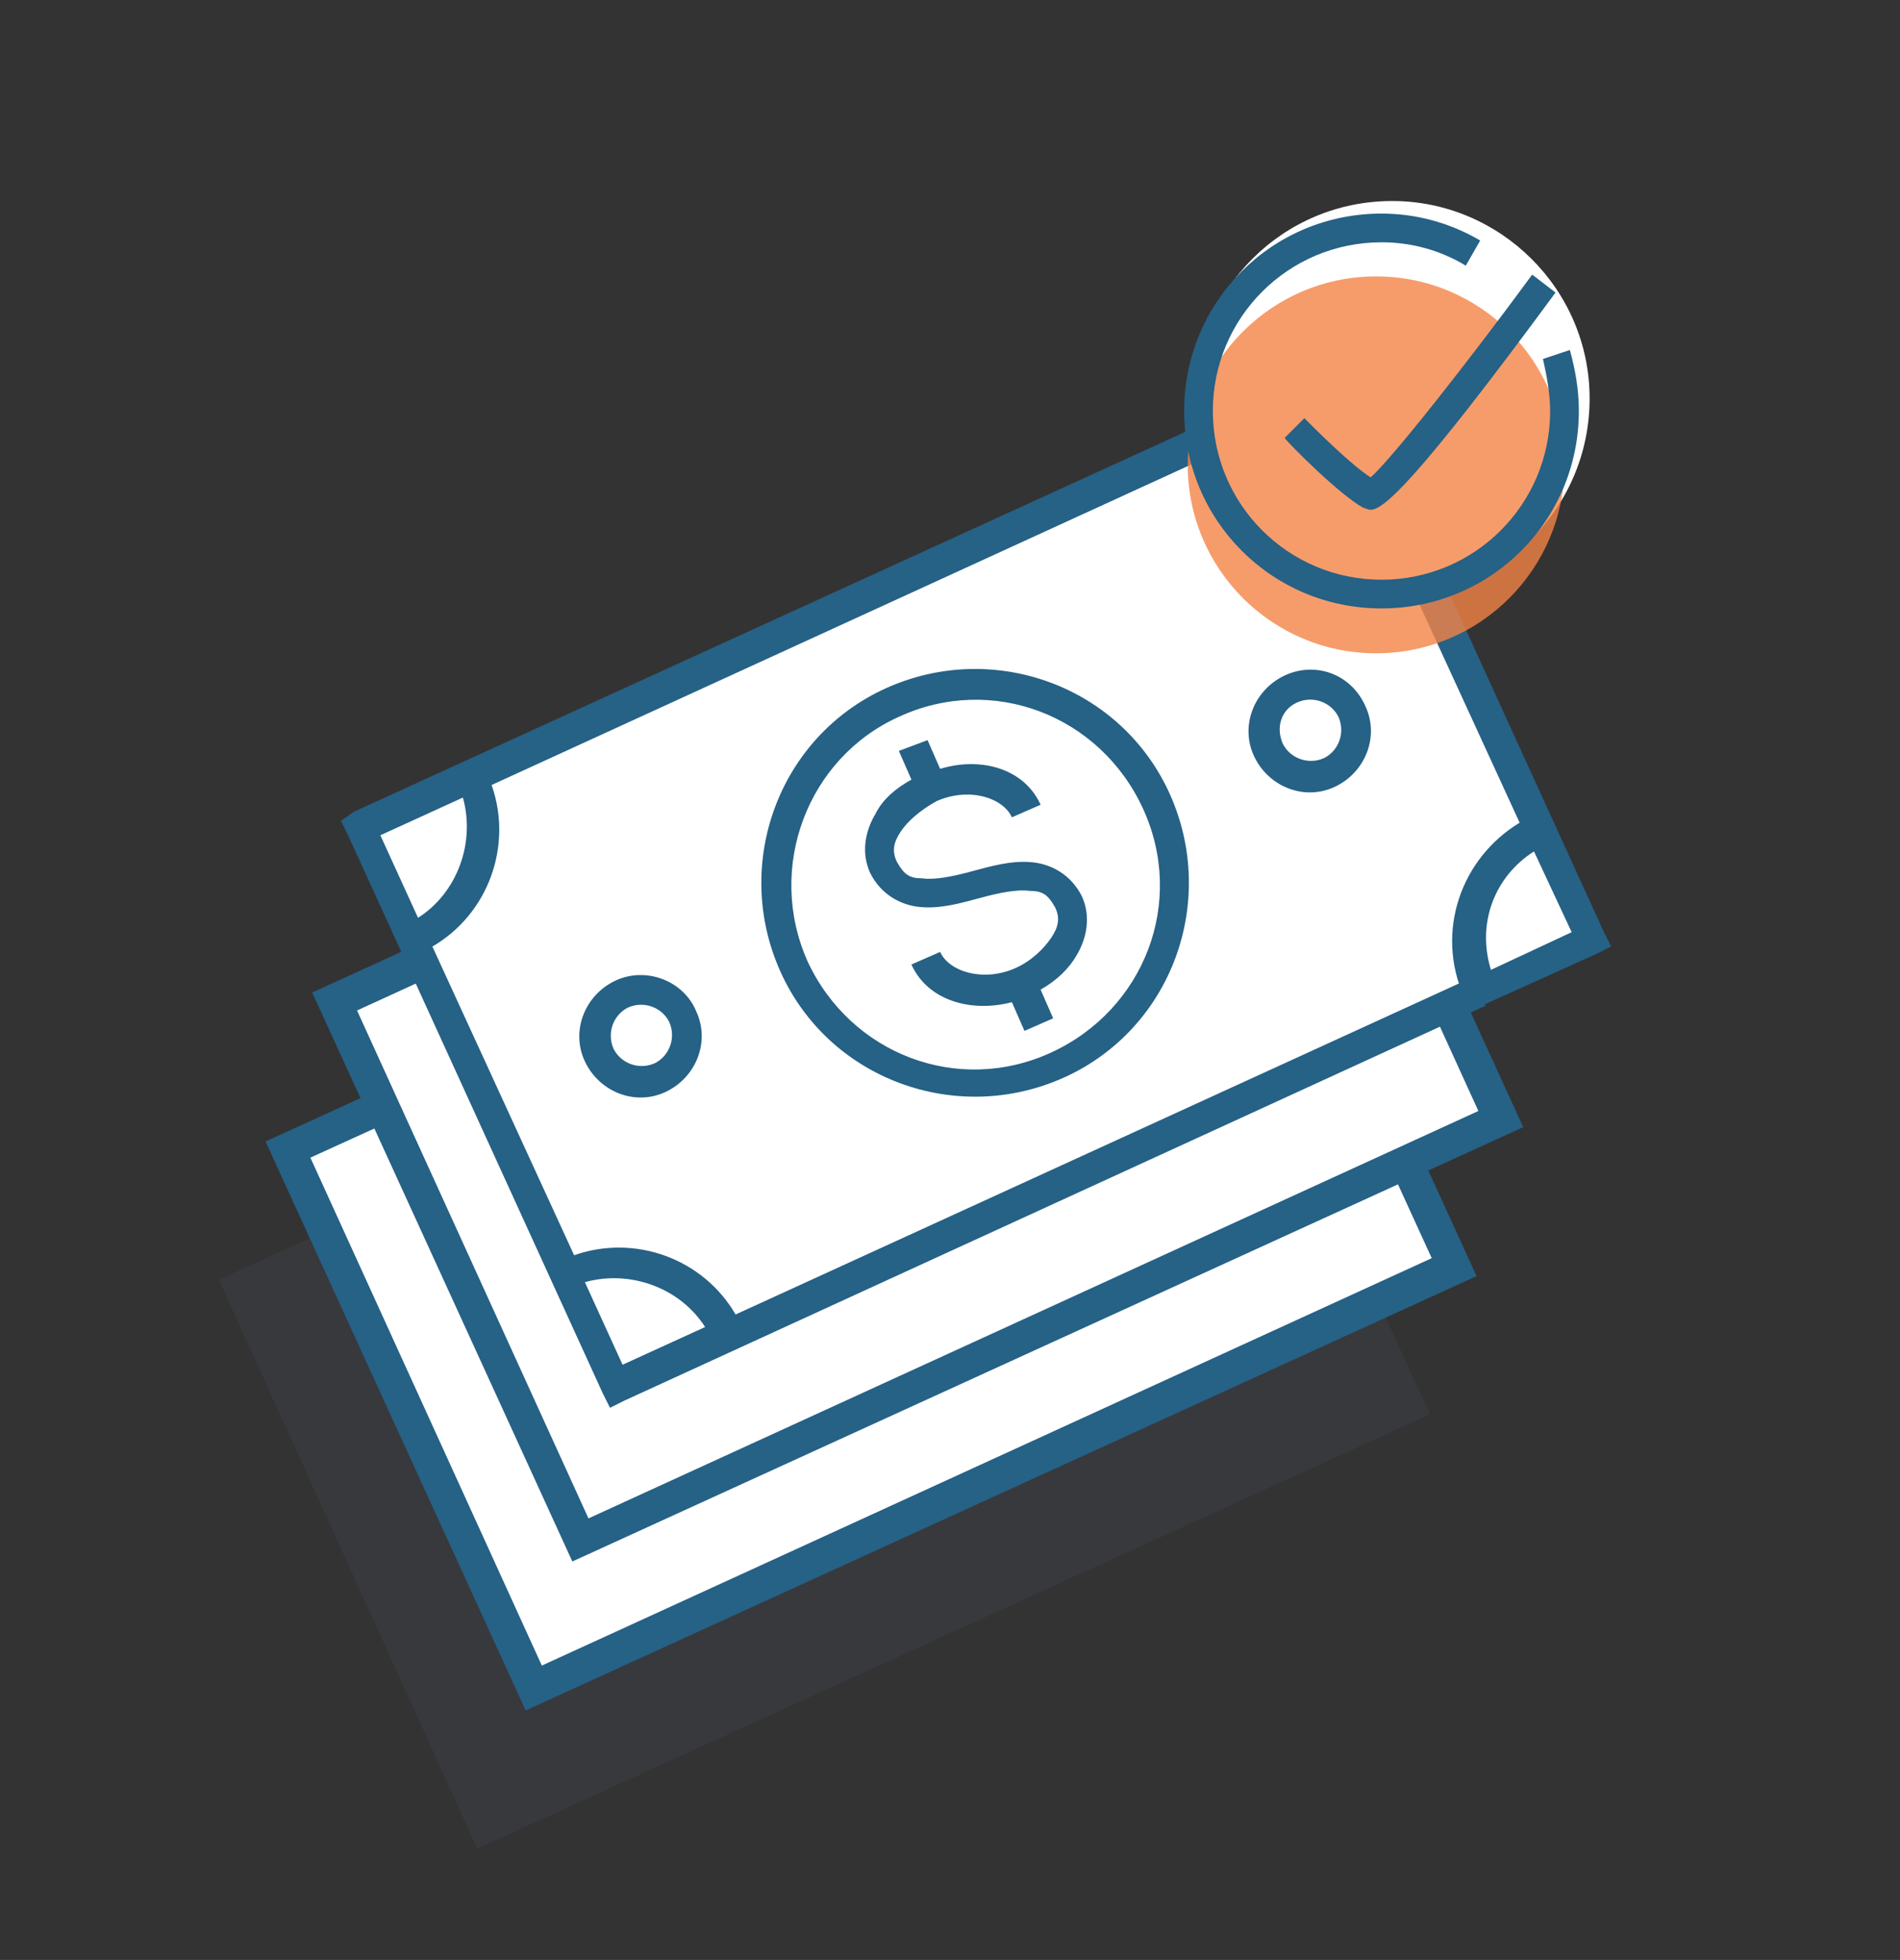 <?xml version="1.0" encoding="utf-8"?>
<!-- Generator: Adobe Illustrator 25.0.0, SVG Export Plug-In . SVG Version: 6.00 Build 0)  -->
<svg version="1.1" id="Capa_1" xmlns="http://www.w3.org/2000/svg" xmlns:xlink="http://www.w3.org/1999/xlink" x="0px" y="0px"
	 width="105.9px" height="109.2px" viewBox="0 0 105.9 109.2" style="enable-background:new 0 0 105.9 109.2;" xml:space="preserve"
	>
<rect x="0" y="0" width="105.9" height="109.2" fill="#333333" stroke="none"/>
<g>
	<g style="opacity:0.2;">
		<g>
			
				<rect x="17.7" y="58.5" transform="matrix(0.909 -0.416 0.416 0.909 -27.036 25.875)" style="fill:#494F65;" width="56.4" height="33"/>
			<path style="fill:#494F65;" d="M26.6,103L12.2,71.3l53-24.2l14.5,31.7L26.6,103z M14.6,72.2l12.9,28.3l49.6-22.7L64.2,49.5
				L14.6,72.2z"/>
		</g>
	</g>
	<g>
		<g>
			
				<rect x="20.4" y="50.9" transform="matrix(0.909 -0.416 0.416 0.909 -23.612 26.294)" style="fill:#FFFFFF;" width="56.4" height="33"/>
			<path style="fill:#266186;" d="M29.3,95.3L14.8,63.6l53-24.2l14.5,31.7L29.3,95.3z M17.3,64.5l12.9,28.3l49.6-22.7L66.9,41.9
				L17.3,64.5z"/>
		</g>
	</g>
	<g>
		<g>
			
				<rect x="23" y="42.6" transform="matrix(0.909 -0.416 0.416 0.909 -19.93 26.627)" style="fill:#FFFFFF;" width="56.4" height="33"/>
			<path style="fill:#266186;" d="M31.9,87L17.4,55.3l53-24.2l14.5,31.7L31.9,87z M19.9,56.3l12.9,28.3l49.6-22.7L69.5,33.6
				L19.9,56.3z"/>
		</g>
	</g>
	<g>
		
			<rect x="24.3" y="32.2" transform="matrix(0.909 -0.416 0.416 0.909 -15.587 26.886)" style="fill:#FFFFFF;" width="59.2" height="34"/>
		<g transform="translate(0,-952.362)">
			<path style="fill:#266186;" d="M19,998.1l0.4,0.8l14.2,31.1l0.4,0.8l0.8-0.4l48-22l-0.7-1.6l-41.1,18.8c-1.8-3.1-5.6-4.5-9-3.3
				l-7.9-17.2c3.1-1.8,4.5-5.6,3.3-9l40.4-18.5c1.8,3.1,5.6,4.5,9,3.4l7.9,17.2c-3.3,2-4.7,6.1-3.1,9.7l0.4,0.8l0.8-0.4l6.2-2.8
				l0.8-0.4l-0.4-0.8l-14.2-31.1l-0.4-0.8l-0.8,0.4l-54.3,24.8L19,998.1z M21.2,998.9l4.6-2.1c0.7,2.5-0.3,5.3-2.5,6.7L21.2,998.9z
				 M69.4,976.9l4.6-2.1l2.1,4.6C73.6,980.1,70.9,979.1,69.4,976.9z M49.4,990.7c-6,2.7-8.6,9.8-5.9,15.8c2.7,6,9.8,8.6,15.8,5.9
				c6-2.7,8.6-9.8,5.9-15.8C62.5,990.6,55.4,988,49.4,990.7z M50.1,992.3c5.2-2.4,11.2-0.1,13.6,5.1c2.4,5.2,0.1,11.2-5.1,13.6
				c-5.2,2.4-11.2,0.1-13.6-5.1C42.7,1000.7,45,994.6,50.1,992.3z M50.1,994.2l0.7,1.6c-0.9,0.5-1.6,1.1-2,1.9
				c-0.6,1-0.8,2.2-0.3,3.3c0.6,1.2,1.7,1.8,2.8,1.9c1.1,0.1,2.2-0.2,3.3-0.5c1.1-0.3,2.1-0.5,2.8-0.4c0.7,0,1,0.2,1.4,0.9
				c0.3,0.6,0.2,1.1-0.2,1.7c-0.4,0.6-1.1,1.3-2,1.7c-1.8,0.8-3.7,0.2-4.2-0.9l-1.6,0.7c0.9,2,3.3,2.7,5.6,2.1l0.7,1.6l1.6-0.7
				l-0.7-1.6c0.9-0.5,1.6-1.2,2-1.9c0.6-1,0.8-2.2,0.3-3.3c-0.6-1.2-1.7-1.8-2.8-1.9c-1.1-0.1-2.2,0.2-3.3,0.5
				c-1.1,0.3-2.1,0.5-2.8,0.4c-0.7,0-1-0.2-1.4-0.9c-0.3-0.6-0.2-1.1,0.2-1.7c0.4-0.6,1.1-1.2,2-1.7c1.8-0.8,3.7-0.2,4.2,0.9
				l1.6-0.7c-0.9-2-3.3-2.7-5.6-2l-0.7-1.6L50.1,994.2z M34.3,1007c-1.7,0.8-2.5,2.8-1.7,4.5c0.8,1.7,2.8,2.5,4.5,1.7
				c1.7-0.8,2.5-2.8,1.7-4.5C38.1,1007,36,1006.2,34.3,1007z M71.6,990c-1.7,0.8-2.5,2.8-1.7,4.5c0.8,1.7,2.8,2.5,4.5,1.7
				c1.7-0.8,2.5-2.8,1.7-4.5C75.3,989.9,73.3,989.2,71.6,990z M35,1008.5c0.9-0.4,1.9,0,2.3,0.8c0.4,0.9,0,1.9-0.8,2.3
				c-0.9,0.4-1.9,0-2.3-0.8C33.8,1009.9,34.2,1008.9,35,1008.5z M72.3,991.5c0.9-0.4,1.9,0,2.3,0.8c0.4,0.9,0,1.9-0.8,2.3
				c-0.9,0.4-1.9,0-2.3-0.8C71.1,992.9,71.4,991.9,72.3,991.5z M32.6,1023.8c2.5-0.7,5.3,0.3,6.7,2.5l-4.6,2.1L32.6,1023.8z
				 M85.5,999.8l2.1,4.5l-4.5,2.1C82.3,1003.8,83.3,1001.2,85.5,999.8z"/>
		</g>
	</g>
	<path style="fill:#FFFFFF;" d="M88.6,22.2c0,6.1-4.9,11-11,11c-6.1,0-11-4.9-11-11c0-6.1,4.9-11,11-11
		C83.6,11.2,88.6,16.1,88.6,22.2z"/>
	<g>
		<g style="opacity:0.8;">
			<g>
				<circle style="fill:#F48345;" cx="76.7" cy="25.9" r="10.5"/>
				<path style="fill:#F48345;" d="M76.7,25.9"/>
			</g>
		</g>
		<g>
			<g>
				<path style="fill:#266186;" d="M76.4,28.4c-0.2,0-0.3-0.1-0.4-0.1c-1.3-0.7-4.1-3.5-4.4-3.9l1.1-1.1c0.7,0.7,2.6,2.6,3.7,3.3
					c1.3-1.2,5.4-6.4,9-11.3l1.3,1C78.9,26.9,77.1,28.4,76.4,28.4z"/>
			</g>
		</g>
		<g>
			<g>
				<path style="fill:#266186;" d="M77,33.9c-6.1,0-11-4.9-11-11c0-6.1,4.9-11,11-11c1.9,0,3.8,0.5,5.5,1.5l-0.8,1.4
					c-1.5-0.9-3.1-1.3-4.7-1.3c-5.2,0-9.4,4.2-9.4,9.4c0,5.2,4.2,9.4,9.4,9.4c5.2,0,9.4-4.2,9.4-9.4c0-1-0.2-2-0.4-2.9l1.5-0.5
					c0.3,1.1,0.5,2.2,0.5,3.4C88,29,83.1,33.9,77,33.9z"/>
			</g>
		</g>
	</g>
</g>
</svg>

